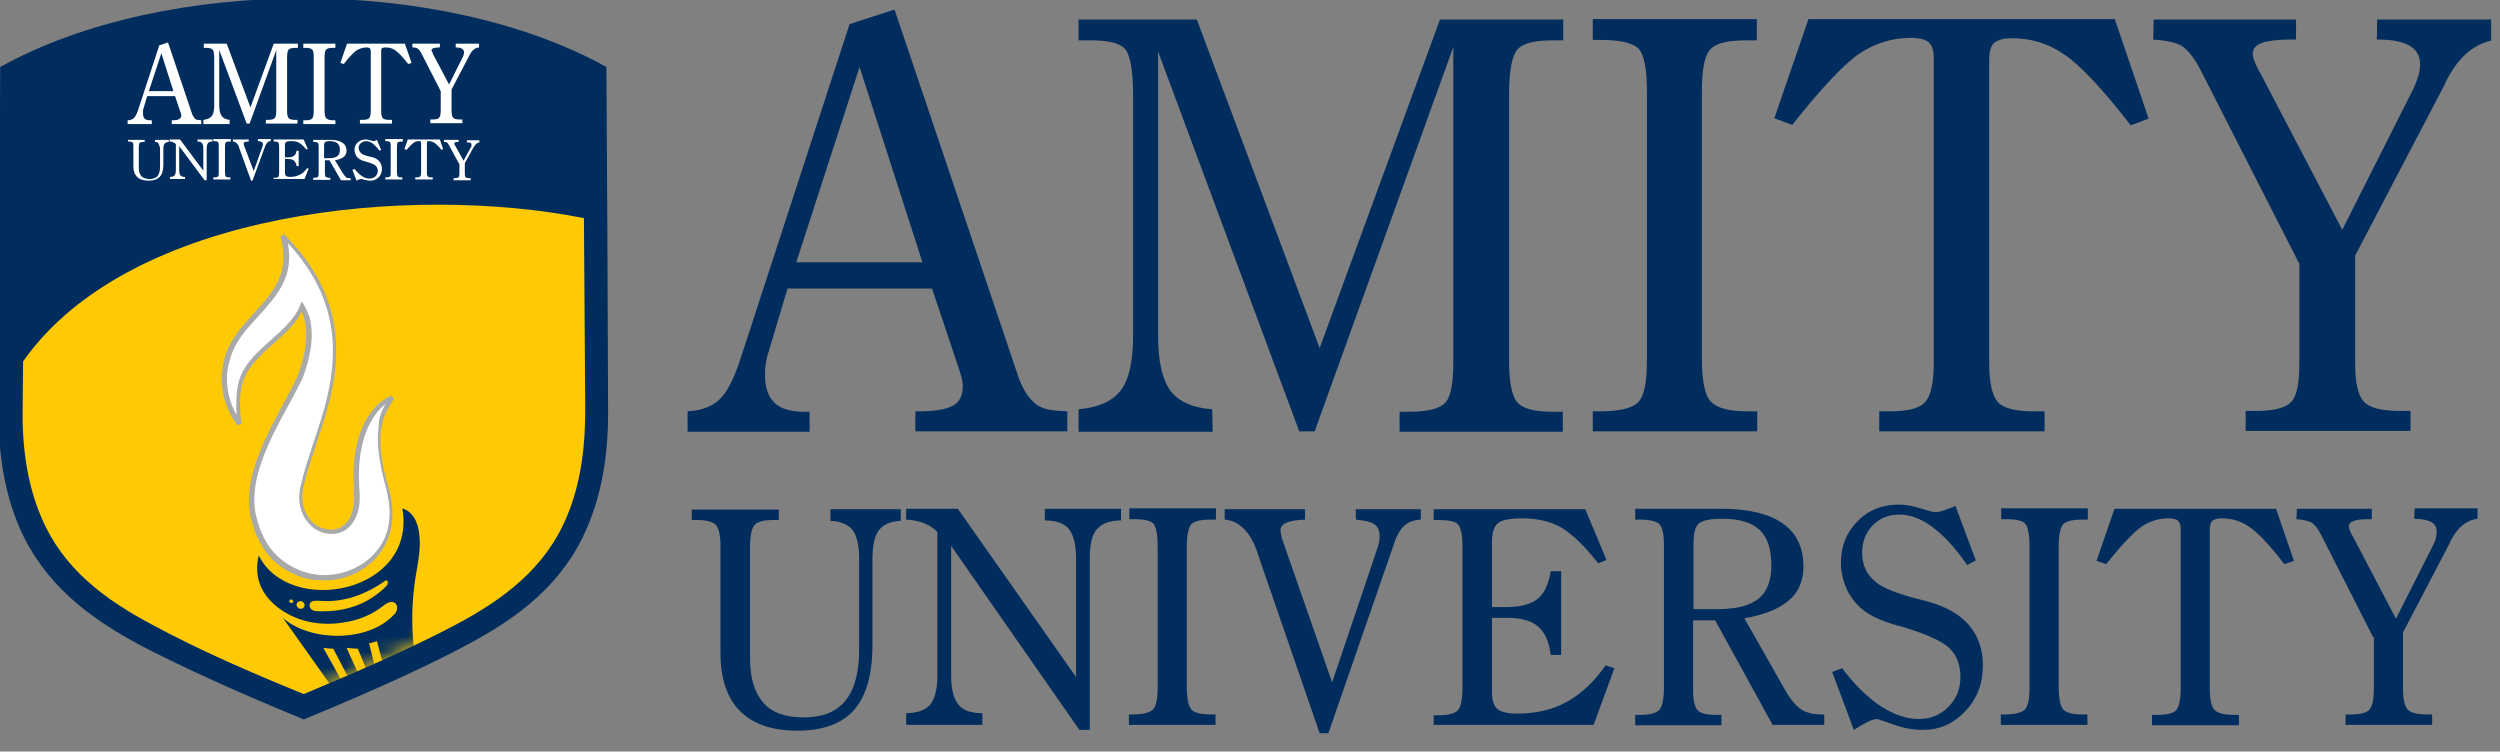 <svg width="163" height="49" viewBox="0 0 163 49" fill="none" xmlns="http://www.w3.org/2000/svg">
<rect x="0" y="0" width="163" height="49" fill="#808080" stroke="none"/>
<g clip-path="url(#clip0_2661_267)">
<path d="M54.142 33.959V33.199H58.729V33.959C58.051 33.986 57.589 34.203 57.291 34.584C57.019 34.964 56.883 35.588 56.883 36.484V42.076C56.883 43.976 56.476 45.388 55.689 46.284C54.902 47.18 53.653 47.641 51.997 47.641C50.341 47.641 49.092 47.207 48.251 46.365C47.409 45.524 46.975 44.248 46.975 42.592V35.588C46.975 34.909 46.866 34.448 46.676 34.231C46.459 34.013 46.052 33.905 45.427 33.905H45.102V33.226H50.775V33.905H50.422C49.798 33.905 49.391 34.013 49.201 34.231C49.011 34.448 48.902 34.909 48.902 35.669V42.918C48.902 44.221 49.201 45.171 49.771 45.822C50.341 46.474 51.21 46.773 52.404 46.773C53.626 46.773 54.522 46.42 55.119 45.687C55.716 44.954 56.015 43.841 56.015 42.375V36.484C56.015 35.588 55.879 34.964 55.608 34.584C55.309 34.203 54.82 33.986 54.142 33.959ZM62.449 33.172L70.158 44.139V36.429C70.158 35.507 69.996 34.882 69.697 34.502C69.398 34.122 68.855 33.932 68.122 33.932V33.172H73.09V33.932C72.357 33.932 71.814 34.149 71.516 34.502C71.19 34.882 71.054 35.507 71.054 36.429V47.587H70.376L62.014 35.588V44.004C62.014 44.927 62.177 45.551 62.476 45.931C62.774 46.311 63.317 46.501 64.05 46.501V47.261H59.082V46.501C59.815 46.501 60.358 46.284 60.657 45.931C60.956 45.551 61.118 44.927 61.118 44.004V34.692C60.901 34.448 60.603 34.258 60.277 34.122C59.951 33.986 59.544 33.905 59.082 33.878V33.172H62.449ZM79.28 33.172V33.878H78.9C78.275 33.878 77.868 33.986 77.678 34.176C77.488 34.394 77.379 34.882 77.379 35.615V44.764C77.379 45.551 77.488 46.04 77.678 46.257C77.868 46.474 78.302 46.583 78.927 46.583H79.253V47.261H73.606V46.583H73.85C74.502 46.583 74.936 46.474 75.153 46.284C75.371 46.067 75.479 45.605 75.479 44.845V35.615C75.479 34.828 75.371 34.312 75.181 34.122C74.991 33.932 74.556 33.85 73.905 33.85H73.633V33.145H79.28V33.172ZM86.04 47.804L81.995 36.077C81.995 36.05 81.967 35.995 81.967 35.968C81.506 34.665 80.8 33.959 79.85 33.878V33.199H85.089V33.878C84.492 33.905 84.058 33.986 83.841 34.095C83.596 34.203 83.488 34.366 83.488 34.584C83.488 34.665 83.515 34.773 83.542 34.936C83.569 35.099 83.65 35.316 83.732 35.534L86.854 44.492L89.786 35.805C89.84 35.642 89.894 35.479 89.921 35.344C89.949 35.208 89.949 35.072 89.949 34.936C89.949 34.584 89.84 34.339 89.596 34.176C89.351 34.013 88.971 33.932 88.401 33.878V33.199H92.636V33.878C92.175 33.905 91.795 34.041 91.55 34.285C91.306 34.502 91.062 34.909 90.872 35.507L86.61 47.804H86.04ZM93.478 47.316V46.637H93.804C94.428 46.637 94.835 46.528 95.052 46.311C95.242 46.094 95.351 45.605 95.351 44.845V35.642C95.351 34.855 95.242 34.366 95.052 34.176C94.862 33.986 94.428 33.905 93.749 33.905H93.478V33.199H103.359L104.744 36.511L104.201 36.728C103.332 35.615 102.545 34.855 101.839 34.421C101.133 34.013 100.265 33.796 99.26 33.796C98.446 33.796 97.903 33.905 97.659 34.122C97.387 34.339 97.278 34.773 97.278 35.425V39.579H98.256C99.152 39.579 99.83 39.389 100.265 39.036C100.699 38.683 100.97 38.086 101.106 37.244H101.785V42.7H101.106C100.998 41.832 100.726 41.235 100.292 40.855C99.857 40.474 99.179 40.284 98.256 40.284H97.278V45.117C97.278 45.66 97.387 46.013 97.631 46.23C97.876 46.42 98.31 46.528 98.907 46.528C100.129 46.528 101.215 46.284 102.138 45.768C103.088 45.252 103.929 44.465 104.69 43.379L105.26 43.569L103.902 47.261H93.478V47.316ZM115.603 47.316L111.829 40.447H110.39V44.981C110.39 45.66 110.499 46.121 110.689 46.311C110.906 46.528 111.286 46.61 111.911 46.61H112.237V47.288H106.617V46.61H106.943C107.567 46.61 107.974 46.501 108.192 46.284C108.382 46.067 108.49 45.551 108.49 44.764V35.534C108.49 34.828 108.382 34.366 108.192 34.176C108.002 33.986 107.567 33.878 106.916 33.878H106.617V33.172H112.237C114.001 33.172 115.331 33.498 116.227 34.122C117.123 34.746 117.584 35.697 117.584 36.918C117.584 37.841 117.286 38.601 116.634 39.144C116.01 39.687 115.033 40.094 113.73 40.312L116.309 44.845C116.716 45.578 117.096 46.04 117.449 46.257C117.775 46.474 118.236 46.583 118.806 46.583H118.942V47.261H115.603V47.316ZM110.39 39.714H111.965C113.214 39.714 114.083 39.497 114.653 39.036C115.196 38.601 115.494 37.868 115.494 36.864C115.494 35.832 115.25 35.045 114.734 34.556C114.218 34.068 113.404 33.823 112.291 33.823C111.504 33.823 111.015 33.932 110.771 34.122C110.526 34.312 110.418 34.773 110.418 35.479V39.714H110.39ZM120.869 47.587L119.458 43.813L120.109 43.569C120.896 44.628 121.738 45.442 122.58 46.013C123.448 46.583 124.29 46.881 125.104 46.881C125.864 46.881 126.516 46.61 127.032 46.094C127.548 45.578 127.819 44.927 127.819 44.139C127.819 43.352 127.575 42.728 127.113 42.266C126.625 41.805 125.647 41.37 124.181 40.909C124.1 40.882 123.964 40.855 123.774 40.8C122.58 40.474 121.738 40.067 121.195 39.524C120.815 39.144 120.516 38.71 120.326 38.221C120.136 37.733 120.028 37.217 120.028 36.701C120.028 35.615 120.381 34.719 121.114 33.986C121.819 33.253 122.742 32.9 123.801 32.9C124.236 32.9 124.697 32.982 125.213 33.145C125.729 33.308 126.027 33.389 126.136 33.389C126.326 33.389 126.516 33.362 126.733 33.28C126.95 33.199 127.222 33.118 127.493 32.982L128.823 36.538L128.253 36.837C127.493 35.724 126.733 34.909 126 34.366C125.267 33.823 124.561 33.552 123.828 33.552C123.123 33.552 122.552 33.796 122.091 34.258C121.629 34.746 121.412 35.344 121.412 36.05C121.412 36.457 121.494 36.81 121.629 37.108C121.765 37.434 122.009 37.705 122.335 37.977C122.77 38.33 123.638 38.683 124.969 39.036C125.294 39.117 125.539 39.171 125.701 39.226C126.896 39.551 127.792 40.067 128.389 40.773C128.986 41.479 129.285 42.348 129.285 43.406C129.285 44.574 128.905 45.551 128.145 46.365C127.385 47.18 126.462 47.587 125.376 47.587C124.751 47.587 124.1 47.478 123.448 47.234C122.797 47.017 122.444 46.881 122.39 46.881C122.254 46.881 122.064 46.935 121.819 47.044C121.548 47.18 121.249 47.343 120.869 47.587ZM136.126 33.172V33.878H135.746C135.122 33.878 134.714 33.986 134.524 34.176C134.334 34.394 134.226 34.882 134.226 35.615V44.764C134.226 45.551 134.334 46.04 134.524 46.257C134.714 46.474 135.149 46.583 135.773 46.583H136.099V47.261H130.452V46.583H130.697C131.348 46.583 131.782 46.474 132 46.284C132.217 46.067 132.325 45.605 132.325 44.845V35.615C132.325 34.828 132.217 34.312 132.027 34.122C131.837 33.932 131.402 33.85 130.751 33.85H130.479V33.145H136.126V33.172ZM148.397 33.172L149.564 36.565L148.939 36.782C147.962 35.507 147.175 34.692 146.632 34.339C146.089 33.959 145.492 33.796 144.867 33.796C144.569 33.796 144.379 33.85 144.243 33.959C144.134 34.068 144.08 34.258 144.08 34.529V44.899C144.08 45.605 144.189 46.067 144.379 46.284C144.596 46.501 145.003 46.61 145.628 46.61H145.98V47.288H140.307V46.61H140.66C141.284 46.61 141.691 46.501 141.881 46.311C142.071 46.094 142.18 45.632 142.18 44.927V34.529C142.18 34.258 142.126 34.068 142.017 33.959C141.908 33.85 141.691 33.796 141.393 33.796C140.741 33.796 140.144 33.986 139.628 34.339C139.085 34.719 138.325 35.534 137.32 36.782L136.696 36.565L137.863 33.172H148.397ZM154.722 41.533L151.301 34.801C151.111 34.448 150.921 34.203 150.704 34.068C150.487 33.959 150.161 33.878 149.727 33.85L149.754 33.172H154.64V33.85H154.477C154.016 33.85 153.69 33.878 153.473 33.959C153.256 34.041 153.147 34.149 153.147 34.312C153.147 34.394 153.174 34.475 153.202 34.556C153.229 34.665 153.31 34.828 153.446 35.045L156.215 40.339L158.658 35.507C158.74 35.344 158.794 35.208 158.821 35.072C158.848 34.936 158.875 34.801 158.875 34.692C158.875 34.394 158.767 34.176 158.522 34.041C158.278 33.905 157.898 33.823 157.409 33.823L157.437 33.145H161.536V33.823C160.83 33.905 160.26 34.366 159.825 35.181C159.798 35.262 159.744 35.316 159.744 35.371L156.676 41.235V44.927C156.676 45.605 156.785 46.04 156.975 46.257C157.192 46.474 157.599 46.583 158.224 46.583H158.577V47.261H152.93V46.583H153.283C153.88 46.583 154.287 46.474 154.477 46.284C154.668 46.067 154.776 45.632 154.776 44.927V41.533H154.722Z" fill="#002D5D"/>
<path d="M51.917 17.1H60.143L56.044 4.368L51.917 17.1ZM44.832 28.122V26.819C45.728 26.765 46.407 26.52 46.895 26.059C47.384 25.598 47.845 24.729 48.28 23.398L55.392 1.572L58.324 0.622L66.278 24.213C66.441 24.756 66.631 25.19 66.848 25.543C67.066 25.896 67.31 26.168 67.581 26.385C67.771 26.52 67.989 26.602 68.287 26.683C68.586 26.765 69.02 26.792 69.59 26.819V28.122H59.681V26.819H59.926C60.985 26.819 61.718 26.683 62.152 26.439C62.586 26.195 62.776 25.76 62.776 25.136C62.776 25.027 62.749 24.864 62.695 24.62C62.641 24.403 62.559 24.131 62.45 23.833L60.767 18.811H51.347L50.099 22.991C50.017 23.209 49.963 23.453 49.936 23.697C49.881 23.942 49.881 24.213 49.881 24.484C49.881 25.299 50.099 25.869 50.506 26.276C50.913 26.656 51.565 26.846 52.406 26.846H52.786V28.149H44.832V28.122ZM94.756 3.065L85.716 28.122H84.711L75.508 3.364V21.905C75.508 23.561 75.78 24.756 76.323 25.489C76.866 26.195 77.789 26.602 79.037 26.683L79.065 28.149H70.323V26.683C71.599 26.575 72.522 26.168 73.065 25.462C73.608 24.756 73.879 23.561 73.879 21.905V6.323C73.879 4.586 73.689 3.554 73.337 3.174C72.984 2.794 72.224 2.631 71.083 2.631H70.323V1.274H78.033L86.041 22.693L93.887 1.274H101.923V2.631H101.244C100.049 2.631 99.289 2.821 98.936 3.228C98.583 3.635 98.393 4.586 98.393 6.16V23.561C98.393 24.946 98.583 25.842 98.936 26.249C99.316 26.656 100.077 26.846 101.217 26.846H101.895V28.149H91.254V26.846H91.878C93.045 26.846 93.833 26.656 94.213 26.276C94.593 25.896 94.756 25 94.756 23.589V3.065ZM114.546 1.274V2.631H113.84C112.646 2.631 111.858 2.821 111.505 3.228C111.125 3.635 110.963 4.558 110.963 5.997V23.371C110.963 24.837 111.153 25.788 111.56 26.195C111.94 26.602 112.727 26.819 113.922 26.819H114.573V28.122H103.85V26.819H104.311C105.56 26.819 106.375 26.629 106.782 26.249C107.189 25.869 107.379 24.946 107.379 23.507V5.97C107.379 4.45 107.189 3.527 106.809 3.147C106.429 2.794 105.615 2.604 104.393 2.604H103.85V1.246H114.546V1.274ZM137.893 1.274L140.091 7.735L138.924 8.169C137.051 5.753 135.585 4.205 134.553 3.527C133.522 2.821 132.409 2.495 131.187 2.495C130.617 2.495 130.237 2.604 130.02 2.794C129.803 2.984 129.694 3.364 129.694 3.88V23.589C129.694 24.919 129.884 25.815 130.264 26.222C130.644 26.629 131.431 26.819 132.626 26.819H133.305V28.122H122.527V26.819H123.206C124.373 26.819 125.16 26.629 125.513 26.222C125.893 25.815 126.083 24.946 126.083 23.616V3.853C126.083 3.31 125.975 2.957 125.758 2.767C125.541 2.577 125.16 2.468 124.59 2.468C123.369 2.468 122.229 2.821 121.224 3.5C120.193 4.205 118.754 5.753 116.853 8.142L115.686 7.707L117.912 1.246H137.893V1.274ZM149.892 17.155L143.376 4.368C142.996 3.69 142.616 3.228 142.236 2.984C141.829 2.767 141.232 2.631 140.39 2.577L140.417 1.274H149.702V2.577H149.376C148.507 2.577 147.883 2.658 147.475 2.794C147.068 2.957 146.878 3.174 146.878 3.5C146.878 3.635 146.905 3.798 146.987 3.988C147.068 4.178 147.204 4.504 147.448 4.911L152.715 14.983L157.357 5.78C157.493 5.481 157.601 5.21 157.683 4.938C157.764 4.667 157.791 4.423 157.791 4.205C157.791 3.663 157.574 3.255 157.113 2.984C156.651 2.712 155.945 2.577 154.968 2.577L154.995 1.274H162.814V2.577C161.456 2.74 160.37 3.608 159.556 5.156C159.474 5.319 159.42 5.427 159.393 5.509L153.556 16.666V23.67C153.556 24.946 153.746 25.788 154.127 26.195C154.507 26.602 155.294 26.792 156.488 26.792H157.167V28.095H146.417V26.792H147.095C148.236 26.792 148.996 26.602 149.376 26.222C149.756 25.842 149.919 24.973 149.919 23.616V17.155H149.892Z" fill="#002D5D"/>
<path fill-rule="evenodd" clip-rule="evenodd" d="M19.802 46.908C24.742 44.871 28.109 43.297 30.389 42.075C33.837 40.257 36.769 38.03 38.316 34.311C39.239 32.139 39.7 29.533 39.646 26.411C39.619 19.055 39.592 11.725 39.538 4.368C28.76 -1.604 10.789 -1.604 0.011 4.368C-0.016 11.725 -0.043 19.055 -0.097 26.411C-0.152 29.533 0.31 32.139 1.233 34.311C2.807 38.003 5.739 40.257 9.16 42.075C11.495 43.297 14.861 44.871 19.802 46.908Z" fill="#002D5D"/>
<path fill-rule="evenodd" clip-rule="evenodd" d="M28.735 5.943L27.459 3.445C27.378 3.31 27.323 3.228 27.242 3.174C27.16 3.12 27.052 3.092 26.889 3.092V2.848H28.681V3.092H28.626C28.463 3.092 28.328 3.12 28.246 3.147C28.165 3.174 28.138 3.228 28.138 3.282C28.138 3.31 28.138 3.337 28.165 3.364C28.192 3.391 28.219 3.472 28.246 3.554L29.278 5.508L30.174 3.717C30.201 3.662 30.228 3.608 30.228 3.554C30.255 3.5 30.255 3.445 30.255 3.418C30.255 3.31 30.201 3.228 30.119 3.174C30.038 3.12 29.902 3.092 29.712 3.092V2.848H31.233V3.092C30.961 3.12 30.771 3.282 30.608 3.608C30.581 3.635 30.581 3.662 30.581 3.662L29.441 5.834V7.192C29.441 7.436 29.468 7.599 29.549 7.68C29.631 7.762 29.767 7.789 30.011 7.789H30.147V8.033H28.056V7.789H28.192C28.409 7.789 28.572 7.762 28.626 7.68C28.708 7.599 28.735 7.436 28.735 7.164V5.943ZM26.4 2.848L26.835 4.097L26.617 4.178C26.265 3.717 25.966 3.418 25.776 3.282C25.586 3.147 25.369 3.092 25.124 3.092C25.016 3.092 24.934 3.12 24.907 3.147C24.853 3.174 24.853 3.255 24.853 3.364V7.192C24.853 7.463 24.88 7.626 24.962 7.707C25.043 7.789 25.179 7.816 25.423 7.816H25.559V8.06H23.468V7.816H23.604C23.821 7.816 23.984 7.789 24.066 7.707C24.147 7.626 24.174 7.463 24.174 7.192V3.364C24.174 3.255 24.147 3.201 24.12 3.147C24.066 3.12 24.011 3.092 23.903 3.092C23.659 3.092 23.441 3.174 23.251 3.282C23.061 3.418 22.763 3.717 22.41 4.178L22.192 4.097L22.627 2.848H26.4ZM21.867 2.848V3.12H21.731C21.487 3.12 21.351 3.147 21.27 3.228C21.188 3.31 21.161 3.472 21.161 3.771V7.164C21.161 7.463 21.188 7.626 21.27 7.707C21.351 7.789 21.487 7.843 21.731 7.843H21.867V8.087H19.776V7.843H19.858C20.102 7.843 20.265 7.816 20.346 7.735C20.428 7.653 20.455 7.49 20.455 7.192V3.771C20.455 3.472 20.428 3.282 20.346 3.228C20.265 3.147 20.129 3.12 19.885 3.12H19.776V2.848H21.867ZM18.039 3.201L16.274 8.06H16.084L14.293 3.255V6.866C14.293 7.192 14.347 7.409 14.456 7.572C14.564 7.707 14.727 7.789 14.971 7.816V8.087H13.261V7.816C13.505 7.789 13.695 7.707 13.804 7.572C13.913 7.436 13.967 7.192 13.967 6.893V3.852C13.967 3.527 13.94 3.31 13.858 3.228C13.777 3.147 13.641 3.12 13.424 3.12H13.288V2.848H14.781L16.329 7.002L17.849 2.848H19.424V3.12H19.288C19.071 3.12 18.908 3.147 18.826 3.228C18.745 3.31 18.718 3.5 18.718 3.798V7.192C18.718 7.463 18.745 7.626 18.826 7.707C18.908 7.789 19.043 7.816 19.261 7.816H19.396V8.06H17.333V7.816H17.442C17.659 7.816 17.822 7.789 17.903 7.707C17.985 7.626 18.012 7.463 18.012 7.192V3.201H18.039ZM8.32 8.087V7.843C8.483 7.843 8.619 7.789 8.728 7.707C8.809 7.626 8.918 7.436 8.999 7.192L10.383 2.957L10.954 2.767L12.501 7.354C12.528 7.463 12.582 7.545 12.61 7.599C12.664 7.68 12.691 7.735 12.745 7.762C12.772 7.789 12.827 7.816 12.881 7.816C12.935 7.816 13.017 7.843 13.125 7.843V8.087H11.198V7.843H11.252C11.442 7.843 11.605 7.816 11.687 7.762C11.768 7.707 11.822 7.626 11.822 7.517C11.822 7.49 11.822 7.463 11.795 7.409C11.795 7.354 11.768 7.3 11.741 7.246L11.415 6.269H9.596L9.352 7.083C9.325 7.137 9.325 7.164 9.325 7.219C9.325 7.273 9.325 7.327 9.325 7.382C9.325 7.545 9.352 7.653 9.433 7.735C9.515 7.816 9.623 7.843 9.813 7.843H9.895V8.087H8.32ZM9.705 5.943H11.306L10.519 3.472L9.705 5.943Z" fill="white"/>
<path fill-rule="evenodd" clip-rule="evenodd" d="M29.926 10.667L29.247 9.418C29.22 9.364 29.166 9.31 29.139 9.283C29.084 9.255 29.03 9.255 28.948 9.255V9.12H29.899V9.255H29.872C29.79 9.255 29.709 9.255 29.681 9.283C29.627 9.31 29.627 9.31 29.627 9.364C29.627 9.364 29.627 9.391 29.627 9.418C29.627 9.445 29.654 9.473 29.681 9.5L30.224 10.477L30.713 9.581C30.74 9.554 30.74 9.527 30.74 9.5C30.74 9.473 30.74 9.445 30.74 9.418C30.74 9.364 30.713 9.337 30.659 9.31C30.604 9.283 30.523 9.283 30.442 9.283V9.147H31.256V9.283C31.12 9.31 31.012 9.391 30.93 9.527C30.93 9.554 30.93 9.554 30.903 9.554L30.306 10.64V11.319C30.306 11.454 30.333 11.536 30.36 11.563C30.414 11.59 30.469 11.617 30.604 11.617H30.686V11.753H29.573V11.617H29.654C29.763 11.617 29.844 11.59 29.899 11.563C29.926 11.536 29.953 11.454 29.953 11.319V10.667M28.677 9.093L28.894 9.717L28.786 9.771C28.596 9.527 28.433 9.391 28.324 9.31C28.215 9.255 28.107 9.201 27.971 9.201C27.917 9.201 27.863 9.201 27.863 9.228C27.835 9.255 27.835 9.283 27.835 9.337V11.264C27.835 11.4 27.863 11.482 27.89 11.509C27.917 11.536 27.998 11.563 28.134 11.563H28.215V11.699H27.075V11.563H27.157C27.293 11.563 27.347 11.536 27.401 11.509C27.428 11.482 27.455 11.373 27.455 11.264V9.337C27.455 9.283 27.455 9.255 27.428 9.228C27.401 9.201 27.374 9.201 27.32 9.201C27.184 9.201 27.075 9.228 26.967 9.31C26.858 9.391 26.722 9.527 26.505 9.771L26.369 9.717L26.587 9.093H28.677ZM26.261 9.093V9.228H26.179C26.044 9.228 25.962 9.255 25.935 9.283C25.908 9.31 25.881 9.418 25.881 9.554V11.237C25.881 11.373 25.908 11.482 25.935 11.509C25.989 11.563 26.071 11.563 26.179 11.563H26.234V11.699H25.121V11.563H25.175C25.311 11.563 25.392 11.536 25.419 11.509C25.474 11.482 25.474 11.373 25.474 11.237V9.527C25.474 9.391 25.447 9.283 25.419 9.255C25.392 9.228 25.284 9.201 25.175 9.201H25.121V9.065H26.261V9.093ZM23.247 11.78L22.976 11.074L23.112 11.02C23.275 11.21 23.438 11.373 23.601 11.482C23.763 11.59 23.926 11.644 24.089 11.644C24.252 11.644 24.361 11.59 24.469 11.509C24.578 11.4 24.632 11.291 24.632 11.156C24.632 11.02 24.578 10.884 24.496 10.803C24.415 10.721 24.198 10.64 23.926 10.559C23.899 10.559 23.872 10.559 23.845 10.531C23.601 10.477 23.438 10.396 23.329 10.287C23.247 10.206 23.193 10.124 23.166 10.043C23.139 9.961 23.112 9.853 23.112 9.771C23.112 9.581 23.193 9.391 23.329 9.283C23.465 9.147 23.655 9.093 23.872 9.093C23.953 9.093 24.035 9.12 24.143 9.147C24.252 9.174 24.306 9.201 24.333 9.201C24.361 9.201 24.415 9.201 24.442 9.174C24.496 9.174 24.523 9.147 24.578 9.12L24.849 9.771L24.741 9.826C24.578 9.608 24.442 9.473 24.306 9.364C24.171 9.255 24.008 9.201 23.872 9.201C23.736 9.201 23.628 9.255 23.519 9.337C23.438 9.418 23.383 9.527 23.383 9.663C23.383 9.744 23.41 9.798 23.438 9.853C23.465 9.907 23.519 9.961 23.573 10.016C23.655 10.07 23.818 10.151 24.089 10.206C24.143 10.233 24.198 10.233 24.225 10.233C24.469 10.287 24.632 10.396 24.741 10.531C24.849 10.667 24.904 10.83 24.904 11.02C24.904 11.237 24.822 11.427 24.686 11.563C24.551 11.699 24.361 11.78 24.143 11.78C24.008 11.78 23.899 11.753 23.763 11.726C23.628 11.672 23.573 11.672 23.546 11.672C23.519 11.672 23.492 11.672 23.438 11.699C23.383 11.699 23.329 11.726 23.247 11.78ZM21.184 10.314H21.483C21.727 10.314 21.89 10.26 21.999 10.178C22.107 10.097 22.162 9.961 22.162 9.771C22.162 9.581 22.107 9.445 21.999 9.337C21.89 9.255 21.727 9.201 21.51 9.201C21.347 9.201 21.266 9.228 21.212 9.255C21.157 9.283 21.13 9.391 21.13 9.5V10.314H21.184ZM22.216 11.726L21.483 10.45H21.184V11.291C21.184 11.427 21.212 11.509 21.239 11.536C21.293 11.563 21.347 11.59 21.483 11.59H21.537V11.726H20.424V11.59H20.479C20.614 11.59 20.696 11.563 20.723 11.536C20.75 11.509 20.777 11.4 20.777 11.264V9.554C20.777 9.418 20.75 9.337 20.723 9.31C20.696 9.283 20.587 9.255 20.479 9.255H20.424V9.12H21.537C21.89 9.12 22.134 9.174 22.325 9.31C22.515 9.418 22.596 9.608 22.596 9.826C22.596 9.988 22.542 10.124 22.406 10.233C22.27 10.341 22.107 10.396 21.836 10.45L22.352 11.291C22.433 11.427 22.515 11.509 22.569 11.563C22.623 11.617 22.732 11.617 22.84 11.617H22.867V11.753H22.216V11.726ZM17.845 11.726V11.59H17.9C18.035 11.59 18.117 11.563 18.144 11.536C18.171 11.509 18.198 11.4 18.198 11.264V9.554C18.198 9.418 18.171 9.31 18.144 9.283C18.117 9.255 18.008 9.228 17.9 9.228H17.845V9.093H19.8L20.071 9.717L19.963 9.744C19.8 9.527 19.637 9.391 19.501 9.31C19.366 9.228 19.203 9.201 18.985 9.201C18.823 9.201 18.714 9.228 18.66 9.255C18.605 9.283 18.578 9.364 18.578 9.5V10.26H18.768C18.958 10.26 19.067 10.233 19.175 10.151C19.257 10.097 19.311 9.988 19.338 9.826H19.474V10.83H19.338C19.311 10.667 19.257 10.559 19.175 10.477C19.094 10.396 18.958 10.368 18.768 10.368H18.578V11.264C18.578 11.373 18.605 11.427 18.66 11.482C18.714 11.509 18.795 11.536 18.904 11.536C19.148 11.536 19.366 11.482 19.528 11.4C19.718 11.319 19.881 11.156 20.017 10.966L20.126 10.993L19.854 11.672H17.845V11.726ZM16.379 11.807L15.592 9.636C15.592 9.636 15.592 9.636 15.592 9.608C15.511 9.364 15.348 9.228 15.185 9.228V9.093H16.216V9.228C16.108 9.228 16.026 9.255 15.972 9.255C15.918 9.283 15.891 9.31 15.891 9.337C15.891 9.337 15.891 9.364 15.891 9.391C15.891 9.418 15.918 9.473 15.918 9.5L16.542 11.156L17.112 9.554C17.112 9.527 17.139 9.5 17.139 9.473C17.139 9.445 17.139 9.418 17.139 9.391C17.139 9.337 17.112 9.283 17.058 9.255C17.004 9.228 16.922 9.201 16.814 9.201V9.065H17.655V9.201C17.574 9.201 17.492 9.228 17.438 9.283C17.384 9.337 17.357 9.391 17.302 9.5L16.461 11.78H16.379V11.807ZM15.049 9.093V9.228H14.968C14.832 9.228 14.751 9.255 14.723 9.283C14.696 9.31 14.669 9.418 14.669 9.554V11.237C14.669 11.373 14.696 11.482 14.723 11.509C14.751 11.563 14.859 11.563 14.968 11.563H15.022V11.699H13.909V11.563H13.963C14.099 11.563 14.18 11.536 14.207 11.509C14.262 11.482 14.262 11.373 14.262 11.237V9.527C14.262 9.391 14.235 9.283 14.207 9.255C14.18 9.228 14.072 9.201 13.963 9.201H13.909V9.065H15.049V9.093ZM11.737 9.093L13.257 11.129V9.69C13.257 9.527 13.23 9.391 13.176 9.337C13.122 9.255 13.013 9.228 12.877 9.228V9.093H13.855V9.228C13.719 9.228 13.61 9.255 13.556 9.337C13.502 9.418 13.475 9.527 13.475 9.69V11.753H13.339L11.683 9.527V11.074C11.683 11.237 11.71 11.373 11.764 11.427C11.819 11.509 11.927 11.536 12.063 11.536V11.672H11.086V11.536C11.221 11.536 11.33 11.509 11.384 11.427C11.438 11.346 11.466 11.237 11.466 11.074V9.391C11.411 9.337 11.357 9.31 11.303 9.283C11.248 9.255 11.167 9.228 11.059 9.228V9.093H11.737ZM10.108 9.255V9.12H11.004V9.255C10.868 9.255 10.787 9.31 10.733 9.364C10.678 9.445 10.651 9.554 10.651 9.717V10.749C10.651 11.101 10.57 11.373 10.407 11.536C10.244 11.699 10 11.78 9.674 11.78C9.348 11.78 9.104 11.699 8.941 11.536C8.778 11.373 8.697 11.156 8.697 10.83V9.527C8.697 9.391 8.67 9.31 8.642 9.283C8.615 9.255 8.534 9.228 8.398 9.228H8.344V9.12H9.43V9.255H9.348C9.212 9.255 9.158 9.283 9.104 9.31C9.077 9.337 9.05 9.445 9.05 9.581V10.939C9.05 11.183 9.104 11.346 9.212 11.482C9.321 11.59 9.511 11.672 9.728 11.672C9.973 11.672 10.136 11.617 10.271 11.482C10.38 11.346 10.434 11.129 10.434 10.857V9.771C10.434 9.608 10.407 9.5 10.353 9.418C10.325 9.283 10.244 9.255 10.108 9.255Z" fill="white"/>
<path fill-rule="evenodd" clip-rule="evenodd" d="M19.803 45.252C23.115 43.868 26.536 42.402 29.685 40.746C32.807 39.09 35.521 37.081 36.933 33.742C37.91 31.461 38.182 28.91 38.155 26.466V26.439L38.073 14.223C26.943 11.997 8.483 13.626 1.506 23.562L1.479 26.439V26.466C1.424 28.937 1.723 31.461 2.7 33.742C4.112 37.081 6.827 39.09 9.949 40.746C13.071 42.429 16.464 43.895 19.803 45.252Z" fill="#FFCA04"/>
<mask id="mask0_2661_267" style="mask-type:luminance" maskUnits="userSpaceOnUse" x="1" y="13" width="38" height="33">
<path d="M1.479 23.535L1.451 26.413V26.44C1.397 28.911 1.696 31.435 2.673 33.716C4.085 37.055 6.799 39.064 9.921 40.72C13.07 42.403 16.491 43.842 19.803 45.226C23.115 43.842 26.508 42.403 29.684 40.72C32.806 39.064 35.521 37.055 36.933 33.716C37.91 31.435 38.182 28.883 38.154 26.44V26.413L38.073 14.197C35.277 13.627 31.992 13.328 28.572 13.328C18.337 13.355 6.718 16.124 1.479 23.535Z" fill="white"/>
</mask>
<g mask="url(#mask0_2661_267)">
<path fill-rule="evenodd" clip-rule="evenodd" d="M20.209 39.363C20.155 39.472 20.182 39.635 20.318 39.743C20.453 39.852 20.643 39.852 20.806 39.852C22.571 39.906 24.037 39.363 25.177 38.223C25.34 38.06 25.313 37.816 25.15 37.843C23.847 38.766 22.381 39.309 20.833 39.173C20.616 39.173 20.29 39.119 20.209 39.363ZM19.639 39.2C19.775 39.227 19.883 39.363 19.856 39.499C19.829 39.635 19.693 39.716 19.558 39.689C19.422 39.662 19.313 39.526 19.34 39.39C19.367 39.255 19.503 39.173 19.639 39.2ZM19.015 39.092C19.096 39.119 19.123 39.173 19.123 39.227C19.123 39.282 19.042 39.336 18.96 39.309C18.879 39.282 18.852 39.227 18.852 39.173C18.879 39.119 18.933 39.065 19.015 39.092ZM16.87 36.214C18.852 40.232 27.186 38.684 26.236 33.147C26.914 33.364 27.267 34.015 27.349 34.938C27.457 36.024 27.159 37.029 27.023 38.114C26.806 39.797 26.833 41.372 27.104 43.3C26.561 43.652 25.883 43.951 25.204 44.195C25.014 43.408 24.77 42.566 24.58 41.806C24.417 41.861 24.227 41.915 24.064 41.942C24.254 42.757 24.471 43.571 24.688 44.358C24.525 44.413 24.39 44.44 24.227 44.467C23.928 43.734 23.63 43.001 23.331 42.295C23.114 42.295 22.815 42.268 22.598 42.241C22.951 43.001 23.304 43.815 23.657 44.603C23.412 44.63 23.195 44.684 22.978 44.684C22.571 43.897 22.136 43.082 21.729 42.295C21.512 42.295 21.295 42.268 21.078 42.241C21.539 43.055 22.028 43.924 22.462 44.738H22.489C22.164 44.738 21.838 44.738 21.566 44.684L18.444 40.286C20.236 41.861 23.983 41.888 25.666 40.096C26.154 39.689 25.828 38.82 24.987 39.499C24.281 40.069 23.358 40.449 22.408 40.585C20.942 40.829 19.422 40.558 18.227 39.689C17.196 38.929 16.49 37.816 16.87 36.214Z" fill="#002D5D"/>
</g>
<path fill-rule="evenodd" clip-rule="evenodd" d="M25.584 25.924C23.684 26.792 23.141 29.534 23.25 31.489C23.304 32.222 23.385 32.982 23.059 33.688C22.164 35.724 19.042 34.475 19.72 31.652C20.399 28.801 21.811 26.222 21.838 22.856C21.838 20.087 20.725 17.617 18.472 15.391C19.177 17.834 18.01 19.11 16.68 20.576C15.947 21.39 15.214 22.15 14.888 23.209C14.399 24.648 14.562 26.25 15.621 27.661C15.513 26.765 15.485 25.924 15.621 25.164C16.083 22.965 18.96 21.933 19.666 20.006C20.426 21.227 20.182 22.992 19.53 24.648C18.309 27.2 15.838 30.674 16.49 33.633C16.87 35.425 17.766 36.701 19.449 37.38C21.512 38.221 24.064 37.38 25.068 35.317C25.557 34.312 25.584 33.172 25.258 31.95C24.145 28.204 24.824 27.01 25.584 25.924Z" fill="white"/>
<path d="M25.124 26.357C25.07 26.412 25.016 26.439 24.961 26.493C24.744 26.683 24.581 26.873 24.418 27.117C23.577 28.312 23.332 30.076 23.414 31.461V31.624C23.468 32.33 23.523 33.063 23.197 33.741C22.898 34.393 22.382 34.746 21.84 34.8C21.541 34.827 21.215 34.8 20.944 34.691C20.645 34.583 20.373 34.393 20.156 34.148C19.64 33.606 19.342 32.71 19.613 31.624C19.831 30.674 20.156 29.751 20.455 28.8C21.079 26.954 21.704 25.081 21.704 22.855C21.704 21.498 21.432 20.195 20.889 18.973C20.401 17.887 19.695 16.856 18.772 15.851C19.179 18.023 18.093 19.245 16.817 20.656L16.763 20.711C16.057 21.471 15.378 22.231 15.053 23.235C14.998 23.425 14.944 23.615 14.89 23.833C14.863 24.023 14.808 24.24 14.808 24.43C14.754 25.299 14.944 26.222 15.433 27.063C15.406 26.819 15.406 26.575 15.406 26.33C15.406 25.896 15.433 25.489 15.514 25.108C15.758 23.86 16.736 22.991 17.686 22.149C18.473 21.444 19.233 20.765 19.559 19.923L19.668 19.652L19.831 19.896C19.939 20.086 20.021 20.276 20.102 20.466C20.183 20.656 20.238 20.874 20.265 21.091C20.455 22.177 20.183 23.453 19.722 24.674C19.451 25.217 19.152 25.814 18.799 26.439C17.577 28.665 16.193 31.298 16.681 33.551C16.872 34.42 17.197 35.18 17.659 35.777C18.12 36.375 18.745 36.863 19.559 37.189C19.831 37.298 20.129 37.379 20.428 37.433C20.726 37.488 21.025 37.515 21.324 37.488C22.844 37.433 24.31 36.619 25.016 35.207C25.26 34.719 25.369 34.203 25.396 33.66C25.423 33.117 25.341 32.547 25.206 31.95C24.663 30.049 24.554 28.773 24.69 27.85C24.663 27.28 24.88 26.792 25.124 26.357ZM25.504 25.787L25.694 26.004C25.341 26.547 24.988 27.09 24.853 27.959C24.717 28.855 24.826 30.076 25.369 31.922C25.532 32.547 25.613 33.171 25.586 33.741C25.559 34.311 25.423 34.882 25.179 35.397C24.446 36.917 22.871 37.813 21.242 37.84C20.916 37.84 20.618 37.84 20.292 37.786C19.966 37.732 19.668 37.651 19.369 37.515C18.5 37.162 17.849 36.673 17.36 36.022C16.872 35.37 16.546 34.583 16.329 33.66C15.813 31.298 17.252 28.61 18.473 26.33C18.799 25.706 19.125 25.136 19.369 24.593C19.831 23.425 20.075 22.204 19.912 21.172C19.885 20.982 19.831 20.792 19.776 20.602C19.749 20.521 19.722 20.439 19.668 20.331C19.288 21.118 18.582 21.742 17.849 22.394C16.926 23.208 16.003 24.05 15.758 25.19C15.677 25.543 15.65 25.95 15.65 26.357C15.65 26.765 15.677 27.199 15.758 27.633L15.487 27.742C14.7 26.683 14.401 25.543 14.455 24.43C14.483 24.213 14.51 23.995 14.537 23.778C14.591 23.561 14.646 23.371 14.7 23.154C15.053 22.095 15.758 21.308 16.464 20.521L16.519 20.466C17.822 19.028 18.962 17.779 18.283 15.417L18.527 15.281C19.668 16.421 20.509 17.589 21.079 18.865C21.649 20.113 21.921 21.444 21.921 22.855C21.921 25.108 21.269 27.009 20.645 28.882C20.346 29.805 20.021 30.728 19.803 31.678C19.559 32.683 19.831 33.443 20.292 33.959C20.482 34.176 20.726 34.339 20.971 34.42C21.215 34.501 21.486 34.556 21.731 34.529C22.192 34.474 22.627 34.176 22.871 33.633C23.142 33.008 23.088 32.33 23.061 31.651V31.488C22.98 30.076 23.224 28.23 24.12 26.982C24.283 26.737 24.5 26.493 24.717 26.303C24.988 26.086 25.233 25.923 25.504 25.787Z" fill="#A7A9AB"/>
</g>
<defs>
<clipPath id="clip0_2661_267">
<rect width="162.421" height="48.644" fill="white"/>
</clipPath>
</defs>
</svg>

